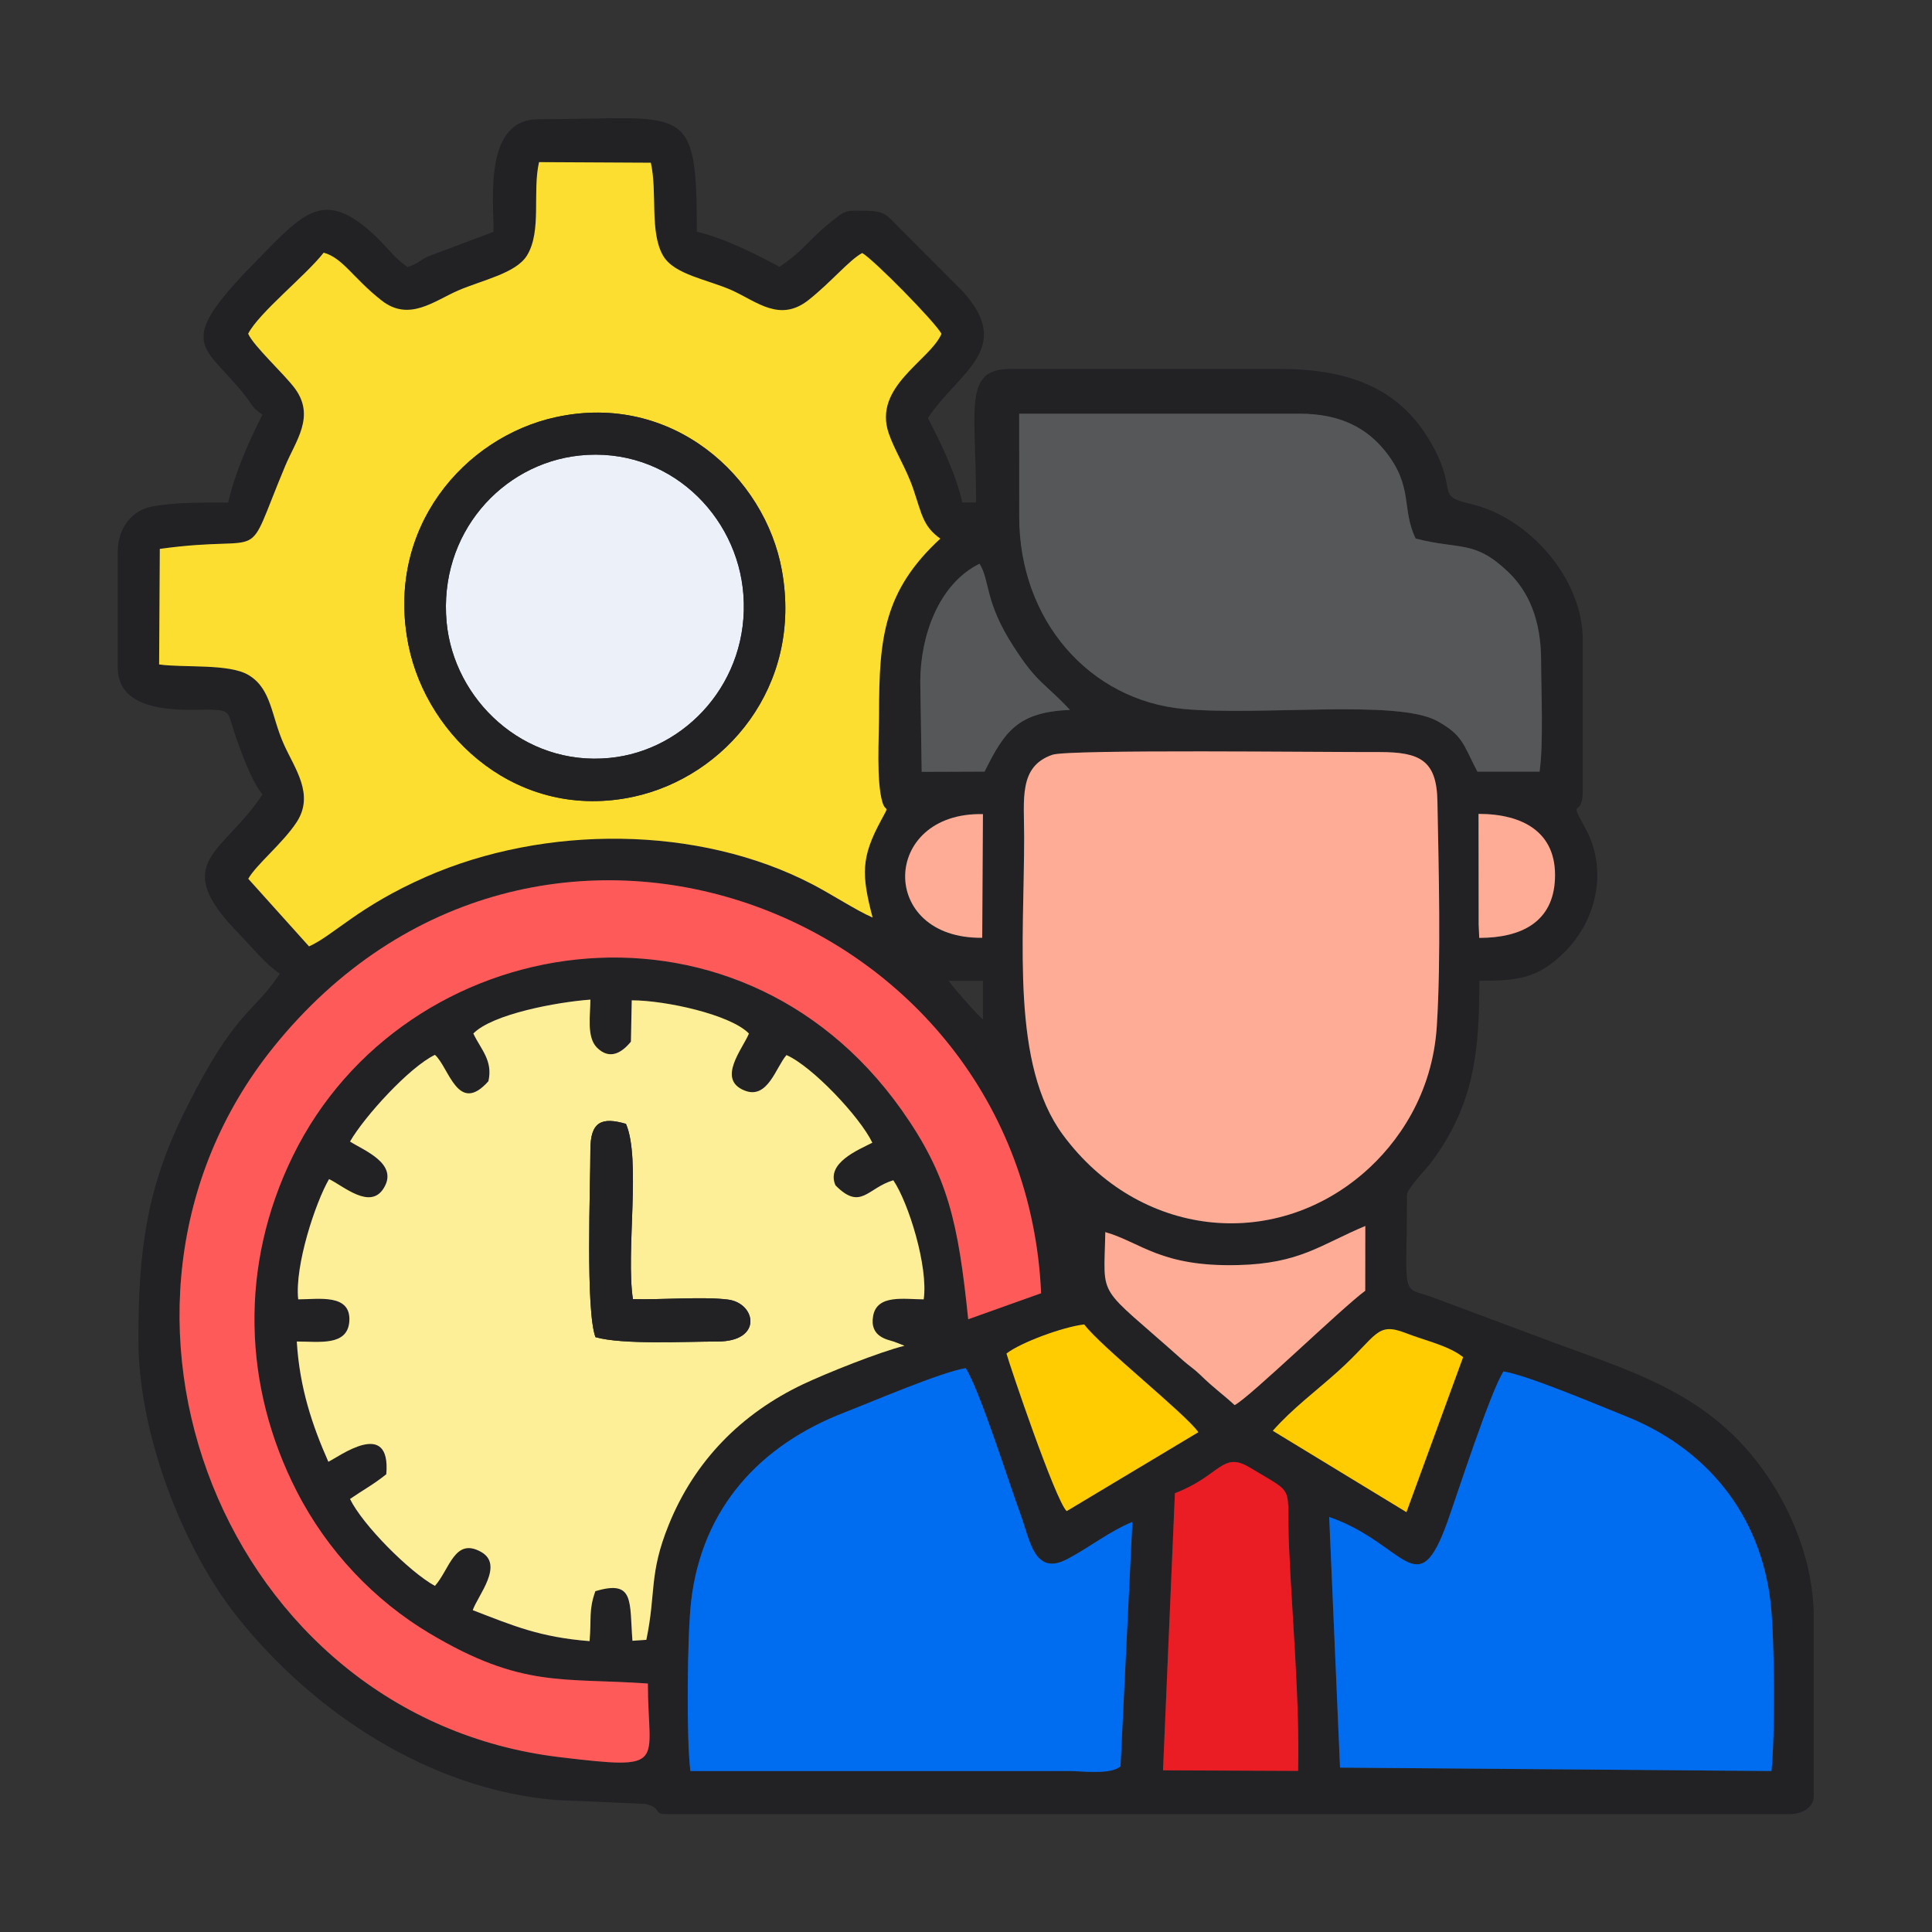 <?xml version="1.0" encoding="UTF-8" standalone="no"?>
<svg
   xmlns:dc="http://purl.org/dc/elements/1.1/"
   xmlns:cc="http://creativecommons.org/ns#"
   xmlns:rdf="http://www.w3.org/1999/02/22-rdf-syntax-ns#"
   xmlns:svg="http://www.w3.org/2000/svg"
   xmlns="http://www.w3.org/2000/svg"
   version="1.1"
   id="svg2"
   xml:space="preserve"
   width="21.867"
   height="21.867"
   viewBox="0 0 21.867 21.867"><rect x="0" y="0" width="21.867" height="21.867" fill="#333333" stroke="none"/><defs
     id="defs6" /><g
     id="g10"
     transform="matrix(1.333,0,0,-1.333,1.333,20.533)"><g
       id="g12"><path
         d="M 8.976,2.725 C 9.365,2.874 9.376,3.086 9.614,2.942 10.014,2.699 9.921,2.816 9.945,2.27 9.971,1.672 10.036,0.96 10.022,0.367 L 8.875,0.372 Z m 1.31,-0.202 c 0.646,-0.224 0.748,-0.758 1.005,-0.038 0.09,0.254 0.364,1.102 0.475,1.274 0.214,-0.036 0.791,-0.282 1.032,-0.377 0.685,-0.271 1.153,-0.831 1.237,-1.597 0.033,-0.309 0.038,-1.11 0.006,-1.419 L 10.378,0.395 Z M 4.862,0.366 C 4.827,0.646 4.835,1.528 4.869,1.814 4.963,2.601 5.453,3.133 6.169,3.41 6.399,3.499 6.99,3.753 7.2,3.787 7.324,3.587 7.567,2.811 7.668,2.537 7.743,2.335 7.78,2.017 8.061,2.165 8.252,2.265 8.414,2.398 8.615,2.481 L 8.514,0.406 C 8.432,0.332 8.185,0.366 8.078,0.366 Z m 4.945,2.888 c 0.172,0.194 0.364,0.335 0.556,0.507 0.335,0.302 0.321,0.421 0.575,0.323 0.161,-0.063 0.366,-0.107 0.485,-0.204 L 10.942,2.564 Z M 7.546,3.911 C 7.667,4.005 8.025,4.137 8.206,4.158 8.345,3.971 9.068,3.398 9.175,3.243 L 8.057,2.573 C 7.961,2.662 7.567,3.829 7.546,3.911 Z M 8.385,4.942 C 8.688,4.855 8.856,4.645 9.513,4.662 c 0.525,0.013 0.7,0.173 1.08,0.332 l -6e-4,-0.55 C 10.386,4.292 9.61,3.537 9.483,3.473 9.377,3.571 9.314,3.61 9.19,3.731 9.135,3.784 9.099,3.804 9.044,3.853 8.301,4.517 8.374,4.35 8.385,4.942 Z M 1.972,2.676 C 2.085,2.754 2.169,2.797 2.28,2.886 2.321,3.369 1.873,3.031 1.788,2.992 1.653,3.297 1.544,3.617 1.52,4.013 1.71,4.013 1.95,3.972 1.966,4.183 1.983,4.422 1.705,4.371 1.532,4.371 1.501,4.657 1.679,5.195 1.794,5.392 1.915,5.334 2.142,5.129 2.257,5.313 2.39,5.524 2.085,5.637 1.972,5.711 2.095,5.924 2.475,6.342 2.693,6.447 2.813,6.34 2.888,5.932 3.147,6.223 3.187,6.399 3.083,6.493 3.019,6.628 3.18,6.793 3.727,6.895 4.013,6.916 4.013,6.785 3.979,6.598 4.069,6.508 4.178,6.4 4.281,6.466 4.357,6.559 l 0.008,0.351 c 0.287,0 0.838,-0.122 0.995,-0.282 C 5.306,6.498 5.083,6.239 5.322,6.144 5.519,6.065 5.588,6.343 5.678,6.445 5.894,6.351 6.3,5.923 6.407,5.701 6.29,5.641 6.01,5.529 6.094,5.339 6.31,5.12 6.365,5.317 6.585,5.382 6.715,5.19 6.883,4.647 6.843,4.371 6.681,4.371 6.448,4.416 6.414,4.232 6.38,4.051 6.539,4.029 6.59,4.012 L 6.68,3.977 C 6.464,3.923 6.024,3.747 5.818,3.65 5.296,3.402 4.897,3.001 4.677,2.454 4.508,2.035 4.572,1.883 4.488,1.48 L 4.37,1.472 C 4.344,1.807 4.389,1.993 4.055,1.893 3.997,1.729 4.023,1.666 4.006,1.469 3.585,1.502 3.359,1.599 3.014,1.732 3.059,1.859 3.282,2.117 3.084,2.227 2.86,2.352 2.818,2.079 2.693,1.938 2.477,2.056 2.078,2.457 1.972,2.676 Z m 5.963,6.318 c 0.138,0.048 2.322,0.021 2.777,0.023 C 11.054,9.018 11.199,8.95 11.205,8.6 11.216,8.018 11.236,7.265 11.2,6.694 11.164,6.111 10.866,5.694 10.582,5.447 9.807,4.774 8.668,4.897 8.025,5.768 7.584,6.365 7.696,7.401 7.696,8.3 7.696,8.619 7.648,8.896 7.936,8.995 Z M 7.054,7.076 H 7.346 V 6.748 C 7.311,6.771 7.081,7.034 7.054,7.076 Z M 4.501,1.109 C 4.501,0.421 4.684,0.372 3.751,0.484 0.904,0.824 -0.452,4.302 1.318,6.507 3.538,9.273 7.694,7.696 7.84,4.423 L 7.221,4.202 C 7.136,5.021 7.052,5.419 6.654,5.981 5.24,7.973 2.433,7.521 1.487,5.589 1.029,4.654 1.065,3.63 1.518,2.744 1.779,2.232 2.182,1.812 2.647,1.535 3.429,1.068 3.774,1.16 4.501,1.109 Z m 7.054,7.384 C 11.929,8.493 12.219,8.339 12.204,7.943 12.189,7.578 11.923,7.44 11.56,7.44 L 11.555,7.554 Z M 7.34,7.441 C 6.454,7.43 6.479,8.51 7.345,8.491 Z M 6.814,9.614 c 0,0.385 0.153,0.83 0.503,1.003 C 7.408,10.472 7.357,10.297 7.608,9.911 7.812,9.595 7.861,9.615 8.085,9.376 7.641,9.357 7.53,9.194 7.36,8.852 L 6.826,8.85 Z m 0.839,2.276 h 2.385 c 0.35,0 0.57,-0.128 0.723,-0.316 0.245,-0.303 0.137,-0.49 0.26,-0.744 0.378,-0.098 0.497,-0.009 0.783,-0.281 0.176,-0.167 0.282,-0.409 0.282,-0.756 3e-4,-0.253 0.021,-0.714 -0.013,-0.942 h -0.528 c -0.121,0.231 -0.121,0.307 -0.34,0.429 -0.337,0.188 -1.494,0.042 -2.154,0.103 -0.798,0.074 -1.396,0.751 -1.396,1.633 z m -5.905,1.367 c 0.164,-0.045 0.25,-0.216 0.49,-0.405 0.234,-0.183 0.446,-0.005 0.651,0.084 0.209,0.09 0.492,0.146 0.585,0.298 0.127,0.207 0.044,0.538 0.102,0.792 L 4.526,14.022 C 4.583,13.77 4.514,13.433 4.63,13.233 4.724,13.07 5.01,13.031 5.218,12.937 c 0.212,-0.097 0.405,-0.272 0.648,-0.081 0.191,0.151 0.349,0.343 0.456,0.4 0.098,-0.054 0.62,-0.586 0.673,-0.686 C 6.896,12.342 6.412,12.122 6.547,11.725 6.598,11.576 6.697,11.426 6.756,11.25 6.83,11.031 6.838,10.935 6.985,10.831 6.502,10.386 6.464,9.982 6.464,9.345 6.464,9.14 6.439,8.771 6.493,8.59 6.521,8.499 6.558,8.581 6.482,8.44 6.31,8.123 6.314,7.978 6.409,7.613 6.267,7.675 6.062,7.81 5.896,7.896 4.93,8.398 3.627,8.402 2.618,7.959 2.04,7.705 1.833,7.462 1.624,7.368 L 1.108,7.942 C 1.177,8.064 1.401,8.243 1.519,8.423 1.672,8.658 1.503,8.877 1.411,9.082 1.302,9.324 1.307,9.555 1.11,9.672 0.946,9.771 0.558,9.732 0.351,9.762 l 0.006,0.981 c 0.957,0.133 0.698,-0.172 1.065,0.705 0.089,0.213 0.257,0.419 0.083,0.656 -0.088,0.12 -0.351,0.361 -0.397,0.466 0.091,0.18 0.493,0.497 0.641,0.688 z m 1.442,0.178 -0.556,-0.209 C 2.555,13.188 2.543,13.16 2.459,13.137 2.353,13.209 2.285,13.307 2.188,13.399 1.748,13.814 1.579,13.598 1.163,13.174 0.46,12.457 0.741,12.484 1.087,12.037 1.151,11.953 1.139,11.945 1.229,11.883 1.121,11.674 0.995,11.392 0.937,11.136 0.705,11.136 0.492,11.139 0.296,11.104 0.127,11.074 0,10.928 0,10.719 V 9.733 C 0,9.309 0.645,9.384 0.793,9.378 0.961,9.37 0.931,9.359 0.996,9.167 1.042,9.031 1.137,8.766 1.229,8.658 0.895,8.15 0.428,8.088 1.032,7.472 1.145,7.356 1.248,7.223 1.376,7.136 1.15,6.793 0.996,6.832 0.566,5.962 0.249,5.32 0.175,4.8 0.175,4.031 0.175,3.212 0.564,2.237 1.02,1.668 1.667,0.86 2.646,0.211 3.718,0.12 L 4.475,0.087 C 4.622,0.058 4.543,0 4.654,0 h 9.541 C 14.294,0 14.4,0.053 14.4,0.149 v 1.523 c 0,0.473 -0.193,0.9 -0.386,1.188 -0.496,0.74 -1.192,0.903 -1.96,1.196 l -0.857,0.32 c -0.315,0.121 -0.251,-0.048 -0.251,0.879 0,0.057 0.163,0.22 0.214,0.289 0.359,0.49 0.401,0.933 0.401,1.532 0.321,0 0.496,0.016 0.725,0.245 0.286,0.287 0.362,0.719 0.171,1.058 C 12.309,8.646 12.439,8.443 12.439,8.688 V 9.972 c 0,0.515 -0.45,1.035 -0.949,1.152 -0.327,0.076 -0.085,0.102 -0.362,0.557 -0.271,0.444 -0.703,0.59 -1.265,0.59 h -2.283 c -0.405,0 -0.292,-0.331 -0.292,-1.134 H 7.171 c -0.057,0.249 -0.179,0.496 -0.292,0.717 0.256,0.39 0.74,0.587 0.294,1.077 l -0.487,0.488 c -0.188,0.185 -0.149,0.196 -0.423,0.196 -0.099,0 -0.124,-0.031 -0.186,-0.079 -0.213,-0.165 -0.232,-0.244 -0.458,-0.398 -0.198,0.106 -0.461,0.241 -0.702,0.298 0,1.124 -0.093,0.955 -1.346,0.955 -0.462,0 -0.38,-0.675 -0.38,-0.955"
         style="fill:#222124;fill-opacity:1;fill-rule:evenodd;stroke:none"
         id="path14" /><path
         d="M 3.722,11.862 C 4.706,12.076 5.495,11.359 5.639,10.56 5.817,9.572 5.155,8.807 4.381,8.639 3.405,8.428 2.629,9.137 2.469,9.922 2.267,10.918 2.943,11.693 3.722,11.862 Z M 1.748,13.258 C 1.6,13.067 1.199,12.749 1.107,12.57 1.153,12.465 1.417,12.224 1.505,12.104 1.678,11.867 1.511,11.661 1.422,11.448 1.055,10.572 1.314,10.876 0.357,10.743 L 0.351,9.762 C 0.558,9.732 0.946,9.771 1.11,9.672 1.307,9.555 1.302,9.324 1.411,9.082 1.503,8.877 1.672,8.658 1.519,8.423 1.401,8.243 1.177,8.064 1.108,7.942 L 1.624,7.368 C 1.833,7.462 2.04,7.705 2.618,7.959 3.627,8.402 4.93,8.398 5.896,7.896 6.062,7.81 6.267,7.675 6.409,7.613 6.314,7.978 6.31,8.123 6.482,8.44 6.558,8.581 6.521,8.499 6.493,8.59 6.439,8.771 6.464,9.14 6.464,9.345 c 0,0.637 0.038,1.041 0.52,1.485 -0.146,0.105 -0.155,0.201 -0.229,0.42 -0.059,0.175 -0.158,0.325 -0.209,0.474 -0.136,0.397 0.349,0.617 0.448,0.845 -0.053,0.1 -0.576,0.631 -0.673,0.686 C 6.214,13.199 6.056,13.007 5.865,12.856 5.623,12.665 5.429,12.84 5.218,12.937 5.01,13.031 4.724,13.07 4.63,13.233 4.514,13.433 4.583,13.77 4.526,14.022 L 3.577,14.027 C 3.519,13.774 3.602,13.443 3.475,13.235 3.382,13.083 3.099,13.027 2.89,12.937 2.685,12.848 2.473,12.669 2.239,12.853 c -0.241,0.189 -0.327,0.36 -0.49,0.405"
         style="fill:#fcde30;fill-opacity:1;fill-rule:evenodd;stroke:none"
         id="path16" /><path
         d="m 4.013,5.643 c 0,0.235 0.095,0.279 0.302,0.218 C 4.444,5.565 4.313,4.774 4.374,4.373 4.607,4.366 4.972,4.396 5.182,4.369 5.42,4.338 5.479,4.013 5.093,4.013 4.825,4.013 4.288,3.984 4.056,4.05 3.971,4.279 4.013,5.333 4.013,5.643 Z M 3.019,6.628 C 3.083,6.493 3.187,6.399 3.147,6.223 2.888,5.932 2.813,6.34 2.693,6.447 2.475,6.342 2.095,5.924 1.972,5.711 2.085,5.637 2.39,5.524 2.257,5.313 2.142,5.129 1.915,5.334 1.794,5.392 1.679,5.195 1.501,4.657 1.532,4.371 1.705,4.371 1.983,4.422 1.966,4.183 1.95,3.972 1.71,4.013 1.52,4.013 1.544,3.617 1.653,3.297 1.788,2.992 1.873,3.031 2.321,3.369 2.28,2.886 2.169,2.797 2.085,2.754 1.972,2.676 2.078,2.457 2.477,2.056 2.693,1.938 2.818,2.079 2.86,2.352 3.084,2.227 3.282,2.117 3.059,1.859 3.014,1.732 3.359,1.599 3.585,1.502 4.006,1.469 4.023,1.666 3.997,1.729 4.055,1.893 4.389,1.993 4.344,1.807 4.37,1.472 L 4.488,1.48 C 4.572,1.883 4.508,2.035 4.677,2.454 4.897,3.001 5.296,3.402 5.818,3.65 6.024,3.747 6.464,3.923 6.68,3.977 L 6.59,4.012 C 6.539,4.029 6.38,4.051 6.414,4.232 6.448,4.416 6.681,4.371 6.843,4.371 6.883,4.647 6.715,5.19 6.585,5.382 6.365,5.317 6.31,5.12 6.094,5.339 6.01,5.529 6.29,5.641 6.407,5.701 6.3,5.923 5.894,6.351 5.678,6.445 5.588,6.343 5.519,6.065 5.322,6.144 5.083,6.239 5.306,6.498 5.359,6.628 5.202,6.789 4.651,6.91 4.364,6.91 L 4.357,6.559 C 4.281,6.466 4.178,6.4 4.069,6.508 3.979,6.598 4.013,6.785 4.013,6.916 3.727,6.895 3.18,6.793 3.019,6.628"
         style="fill:#fdee98;fill-opacity:1;fill-rule:evenodd;stroke:none"
         id="path18" /><path
         d="M 7.936,8.995 C 7.648,8.896 7.696,8.619 7.696,8.3 7.696,7.401 7.584,6.365 8.025,5.768 8.668,4.897 9.807,4.774 10.582,5.447 10.866,5.694 11.164,6.111 11.2,6.694 11.236,7.265 11.216,8.018 11.205,8.6 11.199,8.95 11.054,9.018 10.713,9.018 10.257,9.016 8.074,9.043 7.936,8.995"
         style="fill:#ffac96;fill-opacity:1;fill-rule:evenodd;stroke:none"
         id="path20" /><path
         d="M 4.501,1.109 C 3.774,1.16 3.429,1.068 2.647,1.535 2.182,1.812 1.779,2.232 1.518,2.744 1.065,3.63 1.029,4.654 1.487,5.589 2.433,7.521 5.24,7.973 6.654,5.981 7.052,5.419 7.136,5.021 7.221,4.202 L 7.84,4.423 C 7.694,7.696 3.538,9.273 1.318,6.507 -0.452,4.302 0.904,0.824 3.751,0.484 4.684,0.372 4.501,0.421 4.501,1.109"
         style="fill:#fe5a5a;fill-opacity:1;fill-rule:evenodd;stroke:none"
         id="path22" /><path
         d="m 4.862,0.366 h 3.216 c 0.107,0 0.354,-0.034 0.436,0.04 l 0.101,2.075 C 8.414,2.398 8.252,2.265 8.061,2.165 7.78,2.017 7.743,2.335 7.668,2.537 7.567,2.811 7.324,3.587 7.2,3.787 6.99,3.753 6.399,3.499 6.169,3.41 5.453,3.133 4.963,2.601 4.869,1.814 4.835,1.528 4.827,0.646 4.862,0.366"
         style="fill:#006df0;fill-opacity:1;fill-rule:evenodd;stroke:none"
         id="path24" /><path
         d="M 10.286,2.523 10.378,0.395 14.041,0.366 C 14.073,0.674 14.068,1.476 14.035,1.785 13.951,2.551 13.482,3.11 12.798,3.381 12.557,3.477 11.98,3.723 11.766,3.759 11.655,3.587 11.381,2.739 11.291,2.485 11.034,1.764 10.932,2.299 10.286,2.523"
         style="fill:#006df0;fill-opacity:1;fill-rule:evenodd;stroke:none"
         id="path26" /><path
         d="m 7.654,11.017 c 0,-0.882 0.598,-1.559 1.396,-1.633 0.66,-0.061 1.817,0.085 2.154,-0.103 0.22,-0.122 0.219,-0.198 0.34,-0.429 h 0.528 c 0.034,0.228 0.014,0.689 0.013,0.942 0,0.347 -0.106,0.589 -0.282,0.756 -0.286,0.272 -0.405,0.183 -0.783,0.281 -0.123,0.253 -0.016,0.44 -0.26,0.744 -0.152,0.189 -0.373,0.316 -0.723,0.316 H 7.654 Z"
         style="fill:#565759;fill-opacity:1;fill-rule:evenodd;stroke:none"
         id="path28" /><path
         d="M 2.792,10.121 C 2.853,9.463 3.446,8.896 4.176,8.968 4.827,9.031 5.365,9.622 5.313,10.351 5.264,11.033 4.672,11.615 3.921,11.536 3.26,11.466 2.724,10.872 2.792,10.121"
         style="fill:#ebf0f9;fill-opacity:1;fill-rule:evenodd;stroke:none"
         id="path30" /><path
         d="m 2.792,10.121 c -0.069,0.751 0.468,1.345 1.128,1.415 0.751,0.079 1.343,-0.503 1.392,-1.185 C 5.365,9.622 4.827,9.031 4.176,8.968 3.446,8.896 2.853,9.463 2.792,10.121 Z m 0.929,1.741 C 2.943,11.693 2.267,10.918 2.469,9.922 2.629,9.137 3.405,8.428 4.381,8.639 5.155,8.807 5.817,9.572 5.639,10.56 5.495,11.359 4.706,12.076 3.722,11.862"
         style="fill:#222124;fill-opacity:1;fill-rule:evenodd;stroke:none"
         id="path32" /><path
         d="M 8.976,2.725 8.875,0.372 10.022,0.367 C 10.036,0.96 9.971,1.672 9.945,2.27 9.921,2.816 10.014,2.699 9.614,2.942 9.376,3.086 9.365,2.874 8.976,2.725"
         style="fill:#ea1c24;fill-opacity:1;fill-rule:evenodd;stroke:none"
         id="path34" /><path
         d="M 8.385,4.942 C 8.374,4.35 8.301,4.517 9.044,3.853 9.099,3.804 9.135,3.784 9.19,3.731 9.314,3.61 9.377,3.571 9.483,3.473 9.61,3.537 10.386,4.292 10.592,4.444 l 6e-4,0.55 C 10.213,4.835 10.038,4.675 9.513,4.662 8.856,4.645 8.688,4.855 8.385,4.942"
         style="fill:#ffac96;fill-opacity:1;fill-rule:evenodd;stroke:none"
         id="path36" /><path
         d="M 7.546,3.911 C 7.567,3.829 7.961,2.662 8.057,2.573 L 9.175,3.243 C 9.068,3.398 8.345,3.971 8.206,4.158 8.025,4.137 7.667,4.005 7.546,3.911"
         style="fill:#fecc00;fill-opacity:1;fill-rule:evenodd;stroke:none"
         id="path38" /><path
         d="m 9.807,3.255 1.135,-0.691 0.481,1.316 C 11.304,3.977 11.099,4.021 10.938,4.084 10.684,4.183 10.698,4.064 10.363,3.762 10.171,3.589 9.979,3.449 9.807,3.255"
         style="fill:#fecc00;fill-opacity:1;fill-rule:evenodd;stroke:none"
         id="path40" /><path
         d="M 6.814,9.614 6.826,8.85 7.36,8.852 C 7.53,9.194 7.641,9.357 8.085,9.376 7.861,9.615 7.812,9.595 7.608,9.911 7.357,10.297 7.408,10.472 7.317,10.617 6.967,10.444 6.814,9.999 6.814,9.614"
         style="fill:#565759;fill-opacity:1;fill-rule:evenodd;stroke:none"
         id="path42" /><path
         d="M 4.013,5.643 C 4.013,5.333 3.971,4.279 4.056,4.05 4.288,3.984 4.825,4.013 5.093,4.013 5.479,4.013 5.42,4.338 5.182,4.369 4.972,4.396 4.607,4.366 4.374,4.373 4.313,4.774 4.444,5.565 4.315,5.861 4.107,5.922 4.013,5.878 4.013,5.643"
         style="fill:#222124;fill-opacity:1;fill-rule:evenodd;stroke:none"
         id="path44" /><path
         d="m 11.555,7.554 0.005,-0.114 c 0.362,3e-4 0.629,0.138 0.643,0.503 0.016,0.396 -0.275,0.55 -0.649,0.55 z"
         style="fill:#ffac96;fill-opacity:1;fill-rule:evenodd;stroke:none"
         id="path46" /><path
         d="m 7.34,7.441 0.006,1.05 C 6.479,8.51 6.454,7.43 7.34,7.441"
         style="fill:#ffac96;fill-opacity:1;fill-rule:evenodd;stroke:none"
         id="path48" /></g></g></svg>
